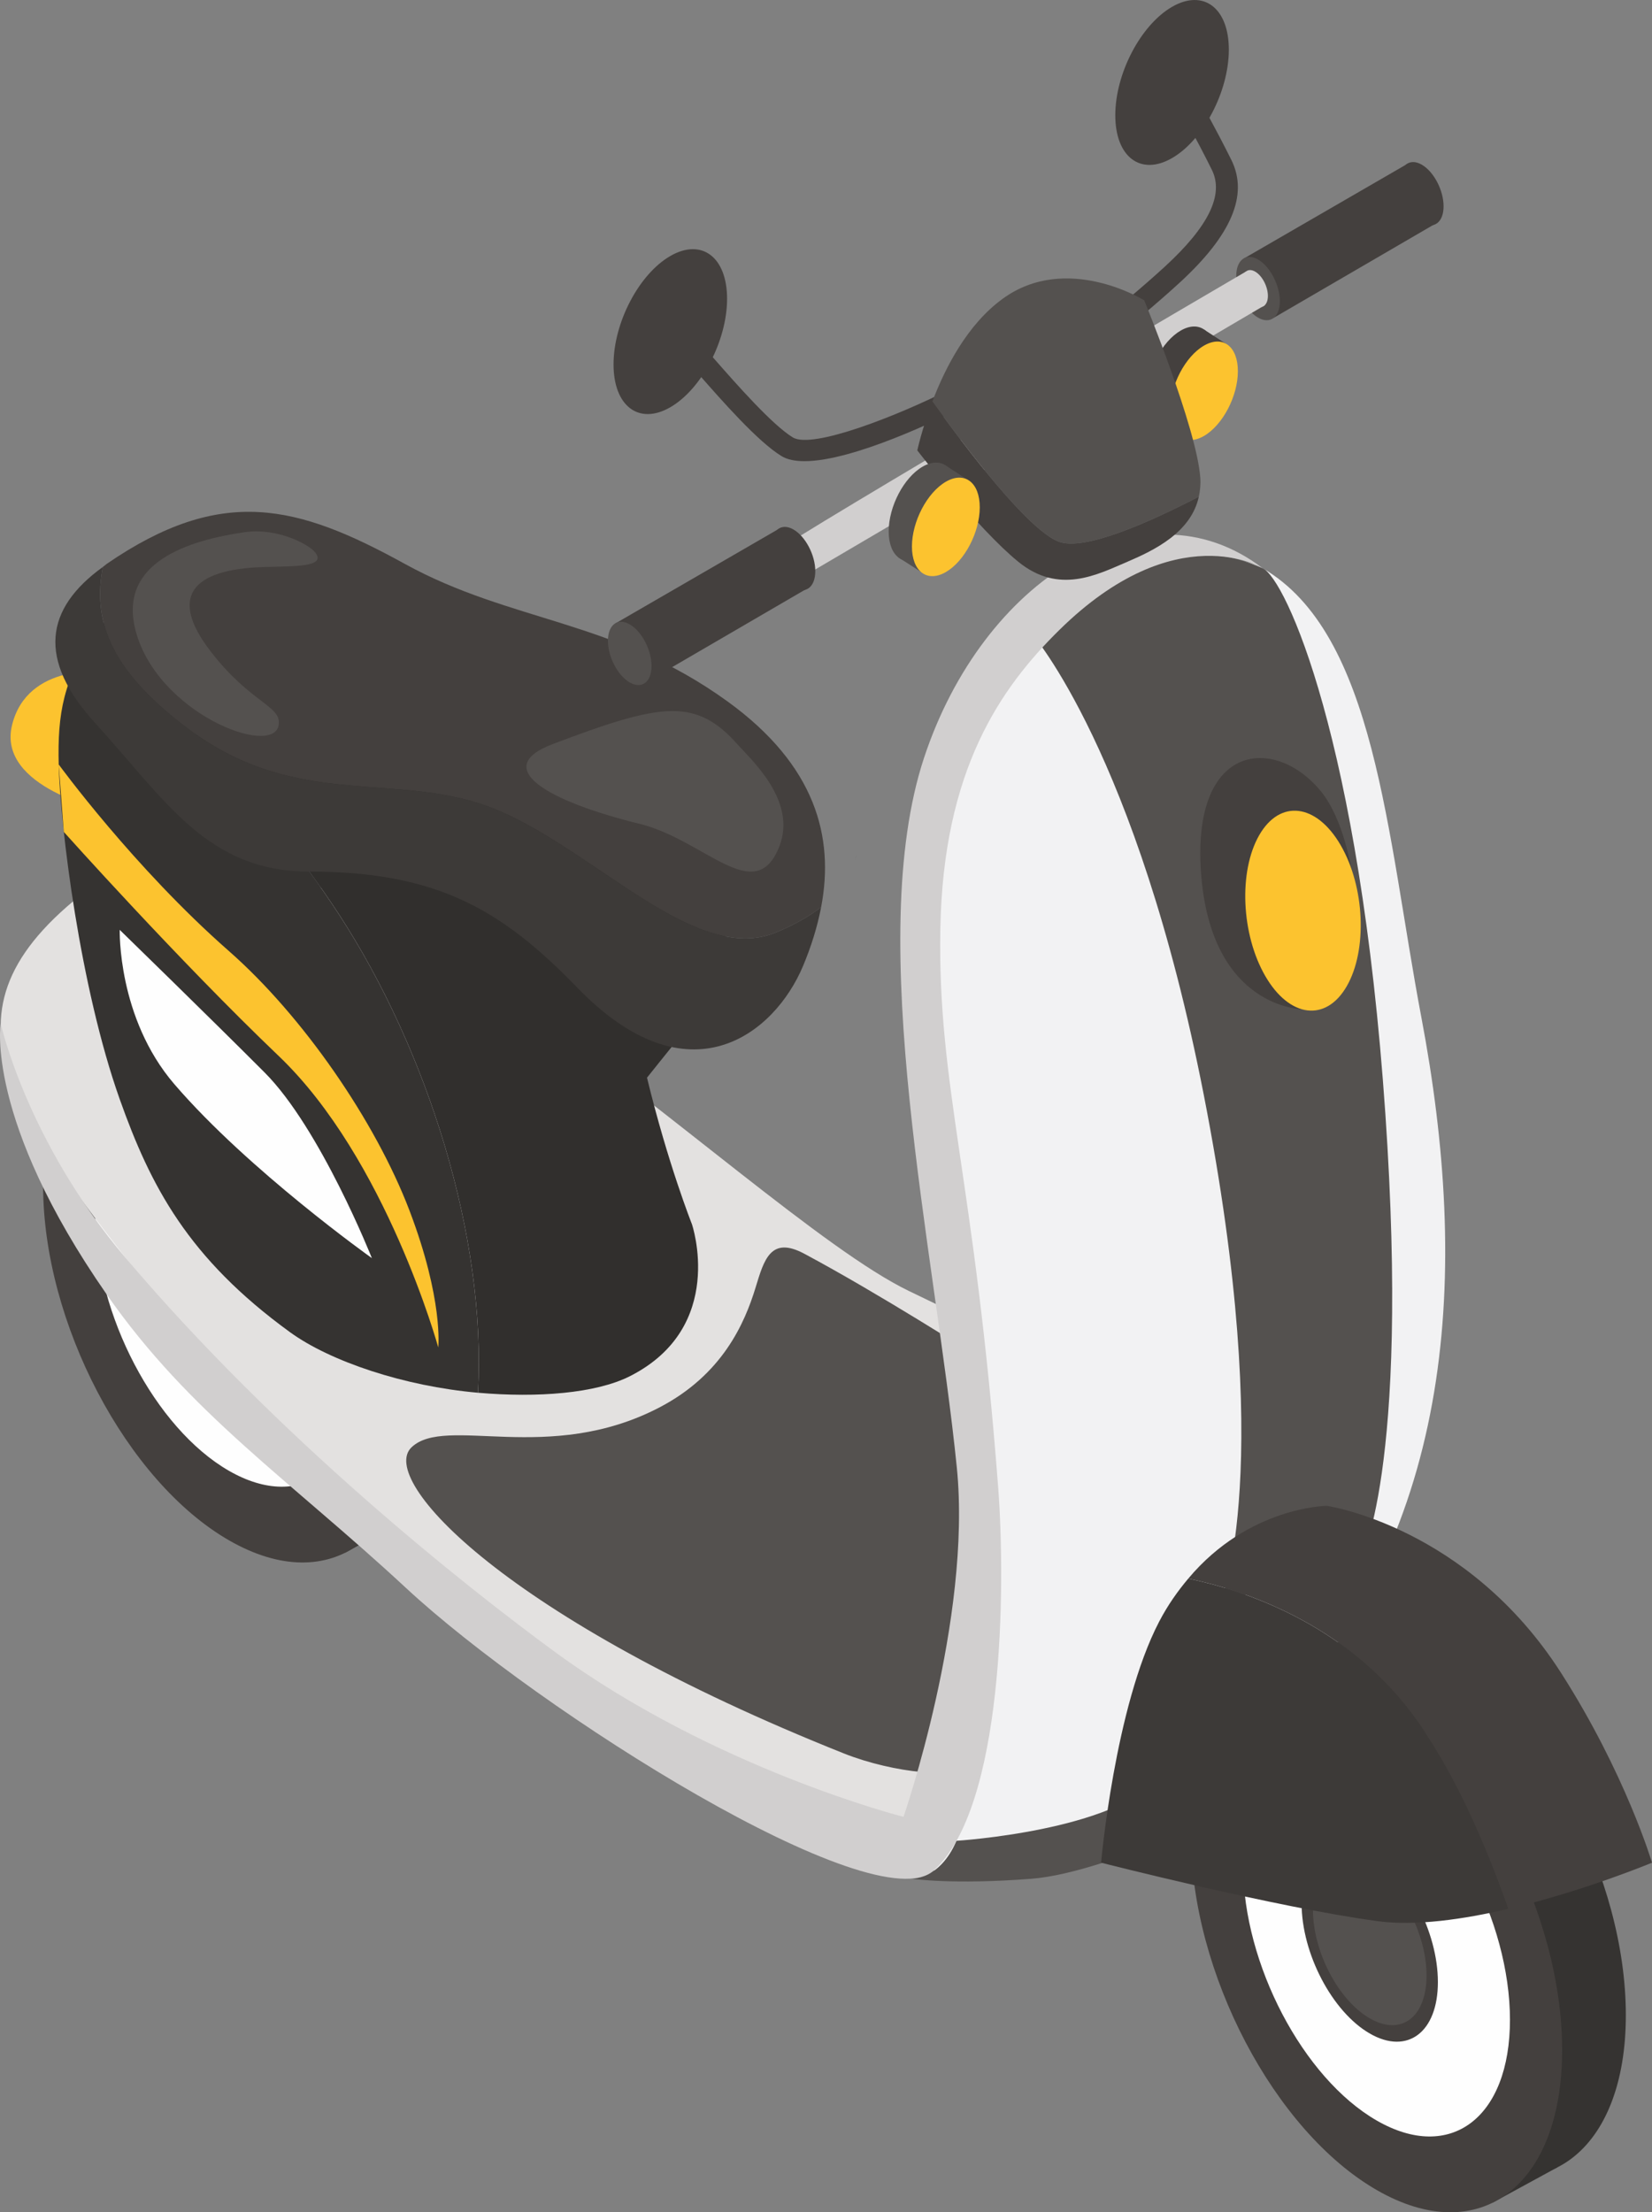 <?xml version="1.0" encoding="UTF-8"?>
<!DOCTYPE svg PUBLIC "-//W3C//DTD SVG 1.1//EN" "http://www.w3.org/Graphics/SVG/1.1/DTD/svg11.dtd">
<!-- Creator: CorelDRAW 2019 (64-Bit) -->
<svg xmlns="http://www.w3.org/2000/svg" xml:space="preserve" width="19.512mm" height="26.126mm" version="1.1" style="shape-rendering:geometricPrecision; text-rendering:geometricPrecision; image-rendering:optimizeQuality; fill-rule:evenodd; clip-rule:evenodd"
viewBox="0 0 2210.91 2960.34"
 xmlns:xlink="http://www.w3.org/1999/xlink">
 <rect x="0" y="0" width="2210.91" height="2960.34" fill="#808080" stroke="none"/>
 <defs>
  <style type="text/css">
   <![CDATA[
    .fil3 {fill:#FEFEFE;fill-rule:nonzero}
    .fil0 {fill:#FCC32F;fill-rule:nonzero}
    .fil6 {fill:#F2F2F3;fill-rule:nonzero}
    .fil5 {fill:#E3E1E0;fill-rule:nonzero}
    .fil9 {fill:#D1CFCF;fill-rule:nonzero}
    .fil4 {fill:#54514F;fill-rule:nonzero}
    .fil2 {fill:#44403E;fill-rule:nonzero}
    .fil8 {fill:#3D3A38;fill-rule:nonzero}
    .fil1 {fill:#353331;fill-rule:nonzero}
    .fil7 {fill:#312F2D;fill-rule:nonzero}
   ]]>
  </style>
 </defs>
 <g id="Vrstva_x0020_1">
  <g id="_1985889151328">
   <path class="fil0" d="M140.68 898.65c0,0 -103.94,-12.59 -124.56,71.64 -20.61,84.22 126.83,114.57 126.83,114.57l-2.27 -186.2z"/>
   <path class="fil1" d="M142.94 1540.47c0.18,182.81 111.53,395.03 248.73,474.05 137.17,79.03 248.24,-5.11 248.05,-187.92 -0.17,-182.79 -111.52,-395.06 -248.71,-474.08 -137.17,-78.99 -248.24,5.11 -248.07,187.95z"/>
   <polygon class="fil1" points="547.97,2030.76 461.77,2077.76 160.22,1378.19 237.94,1334.81 "/>
   <path class="fil2" d="M57.7 1587.09c0.19,182.79 111.53,395.02 248.72,474.05 137.17,79.02 248.25,-5.12 248.05,-187.92 -0.17,-182.81 -111.52,-395.06 -248.71,-474.05 -137.17,-79.03 -248.24,5.08 -248.06,187.92z"/>
   <path class="fil3" d="M127.54 1627.3c0.12,131.38 80.17,283.97 178.77,340.77 98.62,56.8 178.45,-3.68 178.31,-135.07 -0.12,-131.4 -80.17,-283.98 -178.77,-340.78 -98.6,-56.8 -178.44,3.68 -178.31,135.08z"/>
   <path class="fil2" d="M205.77 1677.59c0.06,67.11 40.96,145.06 91.32,174.08 50.37,29.02 91.14,-1.88 91.08,-69 -0.08,-67.16 -40.94,-145.06 -91.32,-174.08 -50.39,-29.02 -91.16,1.87 -91.08,69z"/>
   <path class="fil4" d="M220.98 1686.34c0.07,55.93 34.14,120.85 76.08,145.03 41.97,24.18 75.95,-1.56 75.88,-57.48 -0.05,-55.92 -34.1,-120.84 -76.07,-145.03 -41.96,-24.15 -75.94,1.6 -75.9,57.48z"/>
   <path class="fil5" d="M1227.66 2499.25c-437.34,-156.54 -793.69,-476.85 -1014.8,-758.9 -202.5,-258.35 -313.08,-389.75 -84.85,-557.87 269.49,-198.51 861.58,435.28 1088.23,544.96 226.67,109.64 576.99,276.46 576.99,276.46l-565.58 495.35z"/>
   <path class="fil6" d="M1483.09 775.86c-96.42,37.7 -136.95,89.95 -232.92,301.57 -51.23,112.93 -5.45,411.52 42.53,629.42 47.95,217.9 -65.03,792.4 -65.03,792.4 0,0 241.61,62.64 480.87,-196.91 239.27,-259.55 258.42,-599.36 193.63,-941.38 -46.32,-244.67 -61.13,-513.06 -212.43,-600.64 -42.17,-24.43 -143.04,-9.31 -206.65,15.55z"/>
   <path class="fil4" d="M1076.47 1677.7c-45.02,-24.1 -53.89,7.88 -65.21,45.05 -14.75,48.45 -44.74,116.8 -128.68,160.57 -148.39,77.43 -286.4,9.87 -331.83,53.4 -45.44,43.49 125.35,228.89 578.68,409.66 66.5,26.5 158.23,35.33 157.57,13.31l16.95 -546.97c0,0 -126.86,-81.19 -227.48,-135.03z"/>
   <path class="fil7" d="M453.89 1223.92c-101.48,-155.89 -254.32,-308.56 -326.03,-376.64 16.41,-23.06 34.74,-43.13 54.62,-57.48 133.16,-96.13 790.6,392.67 790.6,392.67 0,140.38 -15.51,144.18 -107.18,259.62 27.93,115.12 60.1,195.96 60.1,195.96 0,0 47.08,137.79 -83.19,203.59 -45.25,22.82 -123.03,29.05 -203.26,22.02l0.18 -1.08c11.42,-206.94 -67.71,-457.18 -185.83,-638.66z"/>
   <path class="fil1" d="M160.22 1470.87c-53,-149.22 -79.53,-364.19 -81.66,-447.94 -1.71,-67.27 6.04,-114.81 49.3,-175.64 71.71,68.08 224.55,220.74 326.03,376.64 118.12,181.48 197.25,431.72 185.83,638.66l-0.18 1.08c-98.83,-8.67 -197.75,-42.05 -251.37,-80.98 -136.5,-99.14 -186.62,-195.43 -227.95,-311.8z"/>
   <path class="fil4" d="M1380.84 847.89c0,0 140.53,159.18 230.09,616.64 97.71,499.02 23.21,678.71 23.21,678.71l185.73 -54.21c0,0 67.22,-116.09 34.2,-598.49 -34.2,-499.83 -133.62,-716.57 -164.32,-730.24 -83.36,-37.26 -196.63,-27.31 -308.9,87.58z"/>
   <path class="fil4" d="M1280.09 2463.24c0,0 213.94,-13.28 272.38,-86.63 58.45,-73.39 93.03,-91.99 93.03,-91.99l100.73 28.87 -57.39 90.77c0,0 -202.08,101.41 -308,109.76 -105.95,8.32 -160.37,0 -160.37,0 0,0 37.28,1.48 59.62,-50.8z"/>
   <path class="fil1" d="M1679.15 2409.94c0.17,182.84 111.52,395.06 248.7,474.1 137.21,79.02 248.25,-5.12 248.05,-187.93 -0.17,-182.79 -111.51,-395.06 -248.7,-474.05 -137.19,-79.02 -248.22,5.09 -248.05,187.88z"/>
   <polygon class="fil1" points="2084.17,2900.27 1997.94,2947.27 1696.42,2247.69 1774.14,2204.36 "/>
   <path class="fil2" d="M1593.9 2456.59c0.17,182.79 111.52,395.06 248.71,474.05 137.2,79.02 248.24,-5.12 248.04,-187.88 -0.17,-182.84 -111.51,-395.06 -248.7,-474.08 -137.17,-79.03 -248.23,5.11 -248.05,187.92z"/>
   <path class="fil3" d="M1663.72 2496.81c0.15,131.4 80.19,283.97 178.79,340.77 98.6,56.8 178.44,-3.67 178.31,-135.07 -0.15,-131.4 -80.17,-283.97 -178.77,-340.77 -98.6,-56.8 -178.43,3.67 -178.33,135.07z"/>
   <path class="fil2" d="M1741.96 2547.13c0.07,67.08 40.95,145.03 91.33,174.05 50.36,29.02 91.14,-1.87 91.07,-69 -0.06,-67.11 -40.95,-145.06 -91.32,-174.08 -50.37,-29.02 -91.15,1.88 -91.08,69.03z"/>
   <path class="fil4" d="M1757.18 2555.89c0.07,55.89 34.12,120.84 76.09,144.98 41.96,24.19 75.92,-1.55 75.9,-57.48 -0.07,-55.89 -34.12,-120.84 -76.11,-144.98 -41.94,-24.18 -75.93,1.56 -75.87,57.48z"/>
   <path class="fil8" d="M1590.27 2112.38c-13.85,16.51 -27.18,35.02 -38.99,57.69 -59.33,113.8 -77.65,322.46 -77.65,322.46 0,0 233.52,59.73 369.75,78.2 50.9,6.91 115.05,-2.28 175.44,-16.48 -31.93,-90.3 -74.74,-188.31 -128.52,-260.23 -92.52,-123.71 -228.95,-166.93 -300.03,-181.64z"/>
   <path class="fil2" d="M2089.14 2238.46c-125.53,-196.11 -313.39,-223.45 -313.39,-223.45 0,0 -104.55,0.84 -185.48,97.37 71.08,14.71 207.51,57.92 300.03,181.64 53.78,71.92 96.59,169.93 128.52,260.23 101.31,-23.78 192.1,-61.72 192.1,-61.72 0,0 -35.27,-118.92 -121.78,-254.07z"/>
   <path class="fil2" d="M1607.28 1166.84c-12.1,-174.08 99.78,-182.64 160.72,-107.73 30.32,37.29 40.55,104.17 40.55,104.17 0,0 -27.48,-85.58 -91.69,-54.88 -42,20.1 -51.1,74.07 -33.83,151.58 11.99,53.69 60.8,90.62 60.8,90.62 0,0 -123.77,0 -136.55,-183.76z"/>
   <path class="fil0" d="M1794.19 1130.91c32.38,55.76 36.08,140.27 8.26,188.68 -27.84,48.45 -76.61,42.49 -108.99,-13.31 -32.36,-55.76 -36.06,-140.22 -8.24,-188.68 27.84,-48.45 76.62,-42.49 108.97,13.31z"/>
   <path class="fil9" d="M1236.56 1014.38c-80.66,244.96 14.75,660.05 43.96,949.18 20.49,202.91 -71.35,467.66 -71.35,467.66 0,0 -253.26,-64.28 -467.53,-221.46 -121.15,-88.86 -368.69,-284.98 -573.24,-526.22 -132.76,-156.57 -167.46,-314.07 -167.46,-314.07 0,0 -21.45,127.99 142.01,362.88 110.83,159.17 245.23,248.51 400.33,392.5 178.05,165.33 627.88,448.62 706.31,378.19 93.5,-83.99 96.69,-376.51 86.21,-513.82 -31.67,-415.13 -80.95,-533.61 -77.32,-745.67 3.66,-213.66 80.84,-323.23 158.89,-400.18 156.74,-154.49 272.39,-83.06 272.39,-83.06 -159.16,-121.24 -374.68,15.55 -453.18,254.07z"/>
   <path class="fil2" d="M251.68 975.08c149.5,112.01 284.45,53.57 415.96,109.78 131.48,56.16 263.94,206.78 370.63,162.96 26.1,-10.71 45.7,-22.42 60.68,-33.94 17.88,-93.78 -7.26,-189.91 -125.39,-275.34 -151.55,-109.57 -288.67,-105.18 -431.97,-184.07 -143.28,-78.88 -244.62,-105.7 -398.64,0l-5.36 4.24c-12.78,67.19 4.37,134.15 114.09,216.37z"/>
   <path class="fil2" d="M1144.76 1150.77c0.8,-3.84 1.09,-6.52 1.09,-6.52 0,0 -0.44,2.64 -1.09,6.52z"/>
   <path class="fil8" d="M127.54 967.77c94.71,103.93 149.98,198.54 286.53,198.54 172.45,0 258.71,52.29 358.77,155.54 149.17,153.9 263.77,61.56 301.86,-29.14 10.86,-25.9 19.16,-52.28 24.24,-78.83 -14.98,11.51 -34.58,23.23 -60.68,33.94 -106.69,43.82 -239.16,-106.81 -370.63,-162.96 -131.51,-56.2 -266.45,2.23 -415.96,-109.78 -109.72,-82.22 -126.87,-149.17 -114.09,-216.37 -77.26,55.87 -87.99,123.55 -10.04,209.06z"/>
   <path class="fil4" d="M900.14 951.47c-39.35,0 -92.89,18.66 -160.21,44.12 -84.29,31.86 -6.98,76.63 116.08,106.81 87.35,21.43 154.79,112.29 187.01,30.19 23.91,-60.92 -37.63,-115.88 -56.34,-136.87 -26.46,-29.7 -51.39,-44.25 -86.54,-44.25z"/>
   <path class="fil4" d="M327.7 712.1c-76.02,10.96 -168.68,40.42 -146.73,129.67 27.52,111.9 184.45,172.61 191.97,128.52 4.44,-25.94 -37.13,-28.46 -91.53,-99.29 -54.4,-70.83 -27.51,-109.48 72.69,-112.28 40.57,-1.12 82.72,0.19 67.94,-19.23 -8.59,-11.27 -51.23,-33.59 -94.34,-27.39z"/>
   <path class="fil2" d="M1873.65 242.41c0.01,21.46 13.1,46.41 29.2,55.68 16.12,9.27 29.16,-0.6 29.13,-22.06 -0.01,-21.47 -13.1,-46.41 -29.21,-55.69 -16.1,-9.27 -29.14,0.6 -29.12,22.07z"/>
   <polygon class="fil2" points="1664.16,346.21 1884.84,218.5 1919.34,300.33 1703.93,425.72 "/>
   <path class="fil4" d="M1654.5 369.33c0.02,21.46 13.1,46.4 29.21,55.72 16.1,9.28 29.18,-0.6 29.14,-22.11 -0.03,-21.46 -13.12,-46.4 -29.21,-55.68 -16.11,-9.27 -29.16,0.6 -29.14,22.07z"/>
   <path class="fil9" d="M1662.77 376.32c0,12.55 7.66,27.1 17.05,32.53 9.42,5.4 17.03,-0.35 17.03,-12.91 -0.02,-12.51 -7.66,-27.1 -17.08,-32.5 -9.4,-5.44 -17.02,0.36 -17.01,12.87z"/>
   <path class="fil9" d="M1040.53 737.05c12.78,-14.15 627.03,-373.72 627.03,-373.72l24.88 45.26 -627.26 368.67 -24.66 -40.2z"/>
   <path class="fil2" d="M1032.78 730.64c0,21.47 13.1,46.37 29.2,55.68 16.11,9.28 29.16,-0.6 29.13,-22.06 -0.01,-21.51 -13.1,-46.45 -29.21,-55.73 -16.11,-9.27 -29.17,0.65 -29.12,22.11z"/>
   <polygon class="fil2" points="823.28,834.42 1043.94,706.74 1078.47,788.52 863.06,913.96 "/>
   <path class="fil4" d="M813.62 857.56c0.02,21.46 13.09,46.41 29.2,55.68 16.11,9.27 29.16,-0.6 29.14,-22.06 -0.02,-21.47 -13.1,-46.41 -29.2,-55.69 -16.14,-9.31 -29.18,0.57 -29.14,22.07z"/>
   <path class="fil2" d="M1644.58 66.56c-0.06,55.92 -34.12,120.85 -76.09,145.03 -41.96,24.18 -75.94,-1.56 -75.87,-57.48 0.05,-55.92 34.12,-120.85 76.08,-145.03 41.96,-24.15 75.92,1.6 75.88,57.48z"/>
   <path class="fil2" d="M1424.88 505.36l-17.69 -23.23c0.84,-0.68 89.65,-68.39 151.52,-125.12 58.94,-54.05 79.62,-96.54 63.11,-129.83 -19.92,-40.34 -47.3,-89.22 -47.53,-89.71l25.46 -14.27c0.29,0.48 28.02,49.97 48.28,90.98 22.99,46.57 0.27,100.34 -69.58,164.34 -62.88,57.68 -152.65,126.16 -153.57,126.84z"/>
   <path class="fil2" d="M1076.69 617.12c-12.43,0 -23.05,-2.04 -30.81,-6.83 -31.57,-19.23 -79.51,-73.91 -111.24,-110 -10.54,-12.03 -22.47,-25.63 -25.4,-27.99l7.72 -9.47 0 -17.35c8.44,0 10.86,2.67 39.6,35.5 28.71,32.74 76.77,87.42 104.51,104.37 26.14,15.83 140.1,-28.7 212.71,-65.6l13.23 26.1c-26.61,13.52 -144.35,71.24 -210.32,71.27z"/>
   <path class="fil2" d="M1625.55 476.66c-0.01,33.37 -20.37,72.15 -45.44,86.58 -25.06,14.47 -45.35,-0.92 -45.3,-34.34 0.02,-33.37 20.36,-72.15 45.43,-86.58 25.06,-14.42 45.36,0.92 45.31,34.34z"/>
   <polygon class="fil2" points="1582.92,586.26 1547.71,563.71 1611.3,440.95 1640.54,459.99 "/>
   <path class="fil0" d="M1656.68 496.8c-0.03,33.42 -20.37,72.15 -45.44,86.62 -25.06,14.44 -45.36,-0.95 -45.32,-34.33 0.05,-33.42 20.37,-72.16 45.45,-86.63 25.04,-14.42 45.35,0.96 45.31,34.34z"/>
   <path class="fil4" d="M1417.14 724.89c34.13,12.75 120.73,-25.78 187.27,-60.28 1.69,-7.83 2.61,-16.15 1.96,-25.34 -4.56,-65.77 -75.06,-237.44 -75.06,-237.44 0,0 -103.83,-64.56 -189.64,-1.88 -47.35,34.57 -76.68,92.18 -93.88,137.34 46.85,65.04 128.84,172.45 169.34,187.6z"/>
   <path class="fil2" d="M1362.57 751.55c54.77,44.69 105.91,17.35 146.61,0 34.99,-14.99 84.8,-38.81 95.23,-86.94 -66.54,34.5 -153.14,73.03 -187.27,60.28 -40.51,-15.15 -122.49,-122.56 -169.34,-187.6 -14.01,36.74 -20.14,65.44 -20.14,65.44 0,0 80.11,104.1 134.91,148.82z"/>
   <path class="fil2" d="M973.07 399.98c-0.07,55.93 -34.12,120.85 -76.08,145.03 -41.96,24.18 -75.94,-1.55 -75.87,-57.48 0.03,-55.92 34.08,-120.84 76.08,-145.03 41.94,-24.14 75.93,1.56 75.87,57.48z"/>
   <path class="fil4" d="M1280.09 658.77c-0.02,33.38 -20.38,72.16 -45.44,86.58 -25.05,14.47 -45.34,-0.92 -45.3,-34.3 0.01,-33.42 20.37,-72.19 45.43,-86.62 25.08,-14.44 45.36,0.92 45.31,34.33z"/>
   <polygon class="fil4" points="1237.49,768.42 1202.25,745.84 1265.85,623.08 1295.08,642.1 "/>
   <path class="fil0" d="M1311.22 678.92c-0.01,33.42 -20.37,72.19 -45.44,86.63 -25.06,14.42 -45.36,-0.92 -45.31,-34.34 0.03,-33.42 20.37,-72.15 45.44,-86.62 25.06,-14.44 45.36,0.95 45.31,34.33z"/>
   <path class="fil0" d="M78.56 1022.93c0,0 100.58,138.04 227.53,249.48 99.17,87.02 196.29,227.81 241.89,347.37 45.6,119.61 38.55,183.25 38.55,183.25 0,0 -69.61,-252.56 -213.58,-390.03 -133.81,-127.76 -287.54,-299.77 -287.54,-299.77l-6.84 -90.3z"/>
   <path class="fil3" d="M160.22 1244.27c0,0 119.1,115.92 193.88,190.83 74.77,74.96 143.58,248.44 143.58,248.44 0,0 -164.95,-117.2 -264.3,-232.72 -76.42,-88.87 -73.15,-206.54 -73.15,-206.54z"/>
  </g>
 </g>
</svg>

